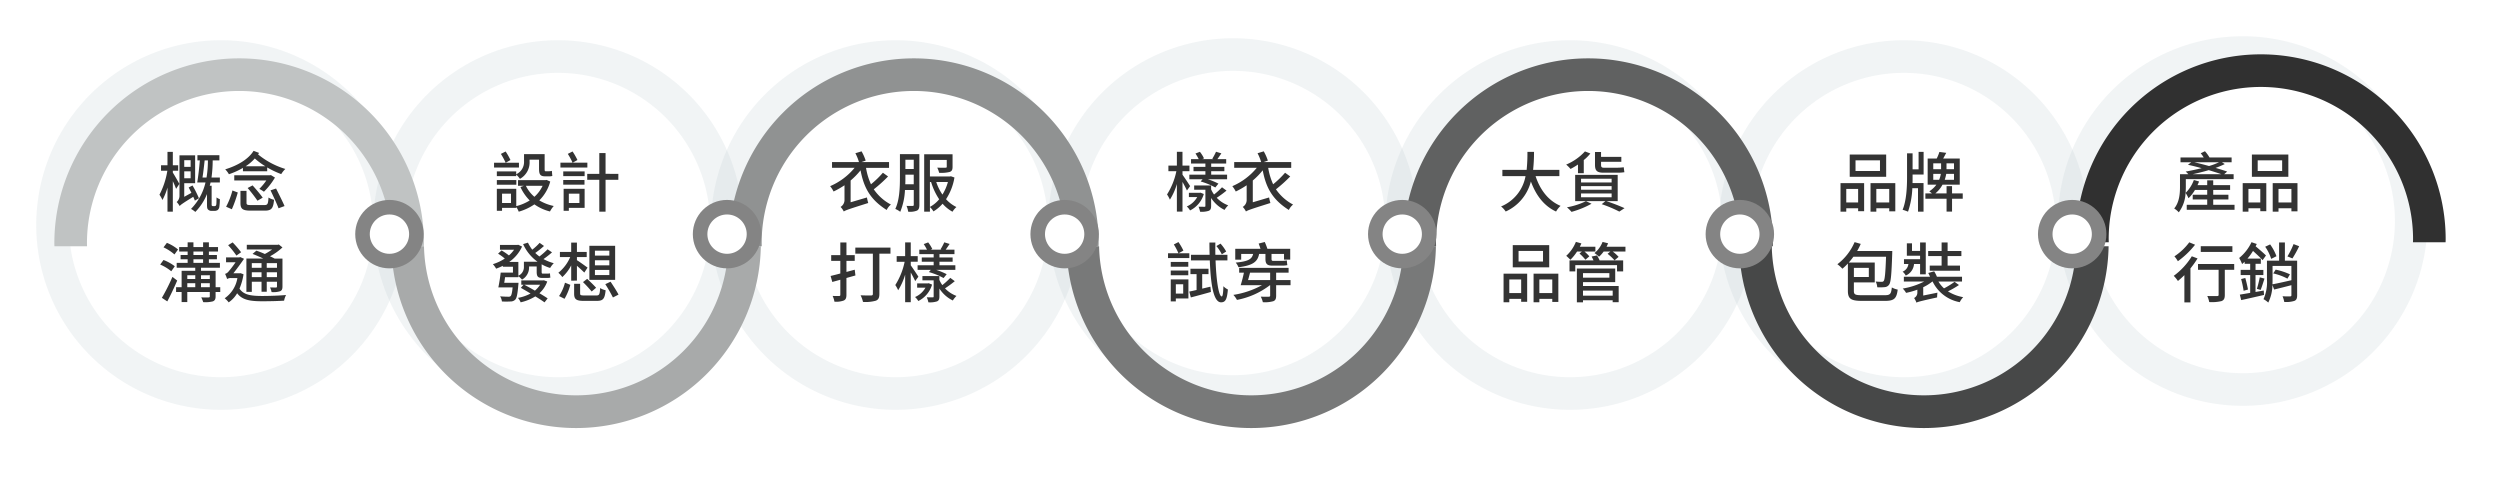 <svg xmlns="http://www.w3.org/2000/svg" xmlns:xlink="http://www.w3.org/1999/xlink" width="690" height="133.112" viewBox="0 0 690 133.112">
  <defs>
    <filter id="Path_1913" x="0" y="1.105" width="132.008" height="81.86" filterUnits="userSpaceOnUse">
      <feOffset dx="5" dy="5" input="SourceAlpha"/>
      <feGaussianBlur stdDeviation="5" result="blur"/>
      <feFlood flood-opacity="0.102"/>
      <feComposite operator="in" in2="blur"/>
      <feComposite in="SourceGraphic"/>
    </filter>
    <filter id="Path_1914" x="93.025" y="52.965" width="131.965" height="80.147" filterUnits="userSpaceOnUse">
      <feOffset dx="5" dy="5" input="SourceAlpha"/>
      <feGaussianBlur stdDeviation="5" result="blur-2"/>
      <feFlood flood-opacity="0.102"/>
      <feComposite operator="in" in2="blur-2"/>
      <feComposite in="SourceGraphic"/>
    </filter>
    <filter id="Path_1915" x="186.217" y="1.105" width="132.008" height="81.86" filterUnits="userSpaceOnUse">
      <feOffset dx="5" dy="5" input="SourceAlpha"/>
      <feGaussianBlur stdDeviation="5" result="blur-3"/>
      <feFlood flood-opacity="0.149"/>
      <feComposite operator="in" in2="blur-3"/>
      <feComposite in="SourceGraphic"/>
    </filter>
    <filter id="Path_1916" x="279.344" y="52.965" width="131.965" height="80.147" filterUnits="userSpaceOnUse">
      <feOffset dx="5" dy="5" input="SourceAlpha"/>
      <feGaussianBlur stdDeviation="5" result="blur-4"/>
      <feFlood flood-opacity="0.149"/>
      <feComposite operator="in" in2="blur-4"/>
      <feComposite in="SourceGraphic"/>
    </filter>
    <filter id="Path_1919" x="465.005" y="52.965" width="131.965" height="80.147" filterUnits="userSpaceOnUse">
      <feOffset dx="5" dy="5" input="SourceAlpha"/>
      <feGaussianBlur stdDeviation="5" result="blur-5"/>
      <feFlood flood-opacity="0.2"/>
      <feComposite operator="in" in2="blur-5"/>
      <feComposite in="SourceGraphic"/>
    </filter>
    <filter id="Path_1917" x="372.331" y="1.105" width="132.008" height="81.86" filterUnits="userSpaceOnUse">
      <feOffset dx="5" dy="5" input="SourceAlpha"/>
      <feGaussianBlur stdDeviation="5" result="blur-6"/>
      <feFlood flood-opacity="0.2"/>
      <feComposite operator="in" in2="blur-6"/>
      <feComposite in="SourceGraphic"/>
    </filter>
    <filter id="Path_1921" x="557.992" y="0" width="132.008" height="81.86" filterUnits="userSpaceOnUse">
      <feOffset dx="5" dy="5" input="SourceAlpha"/>
      <feGaussianBlur stdDeviation="5" result="blur-7"/>
      <feFlood flood-opacity="0.2"/>
      <feComposite operator="in" in2="blur-7"/>
      <feComposite in="SourceGraphic"/>
    </filter>
  </defs>
  <g id="case-pic-23" transform="translate(10 10)">
    <g id="Group_625" data-name="Group 625">
      <path id="Path_1908" data-name="Path 1908" d="M75,234.8a42,42,0,1,1-42,42,42.051,42.051,0,0,1,42-42m0-9a51,51,0,1,0,51,51,51,51,0,0,0-51-51Z" transform="translate(-24 -224.692)" fill="#bccace" opacity="0.2"/>
      <path id="Path_1909" data-name="Path 1909" d="M163.628,234.8a42,42,0,1,1-42,42,42.051,42.051,0,0,1,42-42m0-9a51,51,0,1,0,51,51,51,51,0,0,0-51-51Z" transform="translate(-19.62 -224.692)" fill="#bccace" opacity="0.2"/>
      <path id="Path_1910" data-name="Path 1910" d="M252.451,234.8a42,42,0,1,1-42,42,42.051,42.051,0,0,1,42-42m0-9a51,51,0,1,0,51,51,51,51,0,0,0-51-51Z" transform="translate(-15.23 -224.692)" fill="#bccace" opacity="0.2"/>
      <path id="Path_1911" data-name="Path 1911" d="M341.172,234.8a42,42,0,1,1-42,42,42.051,42.051,0,0,1,42-42m0-9a51,51,0,1,0,51,51,51,51,0,0,0-51-51Z" transform="translate(-10.845 -225.244)" fill="#bccace" opacity="0.2"/>
      <path id="Path_1918" data-name="Path 1918" d="M341.172,234.8a42,42,0,1,1-42,42,42.051,42.051,0,0,1,42-42m0-9a51,51,0,1,0,51,51,51,51,0,0,0-51-51Z" transform="translate(174.263 -224.692)" fill="#bccace" opacity="0.2"/>
      <path id="Path_1912" data-name="Path 1912" d="M429.8,234.8a42,42,0,1,1-42,42,42.051,42.051,0,0,1,42-42m0-9a51,51,0,1,0,51,51,51,51,0,0,0-51-51Z" transform="translate(-6.465 -224.692)" fill="#bccace" opacity="0.2"/>
      <path id="Path_1920" data-name="Path 1920" d="M429.8,234.8a42,42,0,1,1-42,42,42.051,42.051,0,0,1,42-42m0-9a51,51,0,1,0,51,51,51,51,0,0,0-51-51Z" transform="translate(179.196 -225.797)" fill="#bccace" opacity="0.2"/>
      <g transform="matrix(1, 0, 0, 1, -10, -10)" filter="url(#Path_1913)">
        <path id="Path_1913-2" data-name="Path 1913" d="M33.022,277.657c-.005-.287-.021-.57-.021-.856a42,42,0,1,1,84.006,0c0,.286-.016.57-.021.856h9c.005-.287.022-.57.022-.856A51,51,0,0,0,24,276.8c0,.286.017.57.022.856Z" transform="translate(-14 -214.69)" fill="#c0c3c3"/>
      </g>
      <g transform="matrix(1, 0, 0, 1, -10, -10)" filter="url(#Path_1914)">
        <path id="Path_1914-2" data-name="Path 1914" d="M205.608,275.215a41.99,41.99,0,0,1-83.963,0h-9a50.989,50.989,0,0,0,101.965,0Z" transform="translate(-9.62 -212.25)" fill="#a8aaaa"/>
      </g>
      <g transform="matrix(1, 0, 0, 1, -10, -10)" filter="url(#Path_1915)">
        <path id="Path_1915-2" data-name="Path 1915" d="M210.47,277.657c-.006-.287-.022-.57-.022-.856a42,42,0,1,1,84.006,0c0,.286-.016.57-.021.856h9c.005-.287.022-.57.022-.856a51,51,0,0,0-102.008,0c0,.286.017.57.022.856Z" transform="translate(-5.23 -214.69)" fill="#909292"/>
      </g>
      <g transform="matrix(1, 0, 0, 1, -10, -10)" filter="url(#Path_1916)">
        <path id="Path_1916-2" data-name="Path 1916" d="M383.152,275.215a41.99,41.99,0,0,1-83.963,0h-9a50.989,50.989,0,0,0,101.965,0Z" transform="translate(-0.84 -212.25)" fill="#787979"/>
      </g>
      <g transform="matrix(1, 0, 0, 1, -10, -10)" filter="url(#Path_1919)">
        <path id="Path_1919-2" data-name="Path 1919" d="M383.152,275.215a41.99,41.99,0,0,1-83.963,0h-9a50.989,50.989,0,0,0,101.965,0Z" transform="translate(184.82 -212.25)" fill="#474848"/>
      </g>
      <g transform="matrix(1, 0, 0, 1, -10, -10)" filter="url(#Path_1917)">
        <path id="Path_1917-2" data-name="Path 1917" d="M387.818,277.657c-.005-.287-.021-.57-.021-.856a42,42,0,1,1,84.006,0c0,.286-.016.57-.022.856h9c.005-.287.022-.57.022-.856a51,51,0,0,0-102.008,0c0,.286.017.57.021.856Z" transform="translate(3.54 -214.69)" fill="#606161"/>
      </g>
      <g transform="matrix(1, 0, 0, 1, -10, -10)" filter="url(#Path_1921)">
        <path id="Path_1921-2" data-name="Path 1921" d="M387.818,277.657c-.005-.287-.021-.57-.021-.856a42,42,0,1,1,84.006,0c0,.286-.016.57-.022.856h9c.005-.287.022-.57.022-.856a51,51,0,0,0-102.008,0c0,.286.017.57.021.856Z" transform="translate(189.2 -215.8)" fill="#303030"/>
      </g>
      <circle id="Ellipse_2113" data-name="Ellipse 2113" cx="9.445" cy="9.445" r="9.445" transform="translate(88.043 45.178)" fill="#848484"/>
      <circle id="Ellipse_2114" data-name="Ellipse 2114" cx="9.445" cy="9.445" r="9.445" transform="translate(181.221 45.178)" fill="#848484"/>
      <circle id="Ellipse_2115" data-name="Ellipse 2115" cx="9.445" cy="9.445" r="9.445" transform="translate(274.398 45.178)" fill="#848484"/>
      <circle id="Ellipse_2116" data-name="Ellipse 2116" cx="9.445" cy="9.445" r="9.445" transform="translate(367.575 45.178)" fill="#848484"/>
      <circle id="Ellipse_2117" data-name="Ellipse 2117" cx="9.445" cy="9.445" r="9.445" transform="translate(460.753 45.178)" fill="#848484"/>
      <circle id="Ellipse_2124" data-name="Ellipse 2124" cx="9.445" cy="9.445" r="9.445" transform="translate(552.478 45.178)" fill="#848484"/>
      <circle id="Ellipse_2118" data-name="Ellipse 2118" cx="5.428" cy="5.428" r="5.428" transform="translate(92.06 49.195)" fill="#fff"/>
      <circle id="Ellipse_2119" data-name="Ellipse 2119" cx="5.428" cy="5.428" r="5.428" transform="translate(185.238 49.195)" fill="#fff"/>
      <circle id="Ellipse_2120" data-name="Ellipse 2120" cx="5.428" cy="5.428" r="5.428" transform="translate(278.415 49.195)" fill="#fff"/>
      <circle id="Ellipse_2121" data-name="Ellipse 2121" cx="5.428" cy="5.428" r="5.428" transform="translate(371.592 49.195)" fill="#fff"/>
      <circle id="Ellipse_2122" data-name="Ellipse 2122" cx="5.428" cy="5.428" r="5.428" transform="translate(464.77 49.195)" fill="#fff"/>
      <circle id="Ellipse_2123" data-name="Ellipse 2123" cx="5.428" cy="5.428" r="5.428" transform="translate(556.495 49.195)" fill="#fff"/>
    </g>
    <path id="Path_33405" data-name="Path 33405" d="M-11.988-6.246c-.252-.486-1.4-2.5-1.8-3.114v-.522h1.476v-1.512h-1.476v-3.69h-1.476v3.69h-1.782v1.512H-15.3a21.536,21.536,0,0,1-2.178,6.624A8.254,8.254,0,0,1-16.65-1.8a17.2,17.2,0,0,0,1.386-3.438v6.66h1.476V-7c.36.756.72,1.6.9,2.124Zm3.114-6.534v1.836h-1.764V-12.78Zm-1.764,4.986V-9.72h1.764v1.926Zm4.05,5.508A30.578,30.578,0,0,0-8.352-5.814l-1.062.558c.234.45.5.972.756,1.476l-1.98,1.1V-6.444h3.006V-14.13h-4.32v11.2a2.308,2.308,0,0,1-.774,1.692A4.85,4.85,0,0,1-11.9-.126c.252-.324.7-.684,3.744-2.556.18.378.342.756.45,1.062ZM-5.6-8.01c.234-1.44.432-3.24.594-4.716h.9A28.977,28.977,0,0,1-4.482-8.01ZM-.81-6.642V-8.01h-2.3a35.99,35.99,0,0,0,.324-4.716H-.936v-1.44H-7v1.44h.666c-.162,2-.45,4.536-.72,6.084H-4.77a15.318,15.318,0,0,1-4,7.308,6.343,6.343,0,0,1,1.188.828A15.23,15.23,0,0,0-4.356-3.438V-.486c0,.864.072,1.134.342,1.368a1.356,1.356,0,0,0,.972.324h.774A1.767,1.767,0,0,0-1.44.99,1.37,1.37,0,0,0-.972.234,15.374,15.374,0,0,0-.81-2.034a2.977,2.977,0,0,1-.918-.486c0,.846-.018,1.584-.054,1.908a.89.89,0,0,1-.18.414.534.534,0,0,1-.324.09H-2.7a.409.409,0,0,1-.288-.108A.349.349,0,0,1-3.078-.5V-5.742H-3.6c.09-.306.162-.594.234-.9ZM2.5.756A33.388,33.388,0,0,0,4.14-3.87L2.664-4.428A20.347,20.347,0,0,1,.918.054ZM13.284-8.676l-.27.054H3.168V-7.2h8.856A15.787,15.787,0,0,1,10.08-4.86a10.047,10.047,0,0,1,1.278.774A19.1,19.1,0,0,0,14.4-7.992ZM6.858-5.112A40.892,40.892,0,0,1,9.576-1.6l1.44-.846C10.4-3.33,9.144-4.806,8.226-5.832ZM7.848-.4c-1.1,0-1.3-.09-1.3-.63V-4.32H4.878v3.312c0,1.674.576,2.142,2.862,2.142h3.834c1.854,0,2.358-.594,2.574-2.988a4.992,4.992,0,0,1-1.53-.63C12.51-.666,12.366-.4,11.448-.4Zm5.328-4.068C13.932-2.88,14.94-.738,15.39.486l1.656-.612c-.522-1.224-1.566-3.294-2.34-4.842ZM6.3-11.106a11.843,11.843,0,0,0,2.538-2.16,19.135,19.135,0,0,0,2.916,2.16Zm2.2-4.266c-1.4,2.286-4.356,4.05-7.83,5.112A6.361,6.361,0,0,1,1.692-8.91a21.075,21.075,0,0,0,3.87-1.746v.918h6.7v-1.044a24.167,24.167,0,0,0,3.87,1.836,6.794,6.794,0,0,1,1.134-1.422,21.8,21.8,0,0,1-7.524-4.014c.09-.144.18-.27.27-.414ZM-12.348,11.86a11.711,11.711,0,0,0-3.078-1.836l-.936,1.242a12.548,12.548,0,0,1,3.024,1.962Zm-.9,4.626a12.125,12.125,0,0,0-3.114-1.728l-.918,1.26a12.188,12.188,0,0,1,3.06,1.854ZM-13.9,19.42A53.468,53.468,0,0,1-16.812,25.2l1.494.99c.9-1.692,1.926-3.852,2.736-5.76Zm7.884,2.844v-1.1h2.43v1.1Zm-3.78-1.1h2.2v1.1h-2.2Zm2.2-2.2v1.044h-2.2V18.97Zm4.014,0v1.044h-2.43V18.97ZM-8.1,14.56h2.664v.99H-8.1Zm0-2.142h2.664v.954H-8.1Zm7.4,9.846H-1.98V17.746H-6.012V16.9h5.22V15.55H-3.834v-.99H-1.62V13.372H-3.834v-.954h2.52V11.194h-2.52V9.88h-1.6v1.314H-8.1V9.88H-9.7v1.314h-2.34v1.224H-9.7v.954h-1.944V14.56H-9.7v.99h-3.024V16.9H-7.6v.846h-3.762v4.518h-1.53V23.6h1.53v2.772h1.566V23.6h6.21v1.188c0,.234-.09.288-.36.306-.234.018-1.134.018-2-.018a8.4,8.4,0,0,1,.54,1.314,8.617,8.617,0,0,0,2.682-.216c.54-.234.738-.612.738-1.368V23.6H-.7Zm11.394-6.642v1.3H8.01v-1.3Zm4.266,1.3H12.132v-1.3h2.826Zm-2.826,2.574v-1.35h2.826v1.35Zm-4.122,0v-1.35h2.682v1.35Zm0,1.26h2.682v2.772h1.44V20.752h2.826v1.314c0,.216-.054.27-.288.288-.2,0-.9,0-1.638-.018a4.659,4.659,0,0,1,.432,1.278,6.171,6.171,0,0,0,2.358-.234c.486-.216.648-.576.648-1.314v-7.7H14.31c-.36-.2-.792-.414-1.278-.63a16.1,16.1,0,0,0,3.438-2.448l-1.008-.81-.324.09H6.624v1.278h7A15.944,15.944,0,0,1,11.61,13.1a23.134,23.134,0,0,0-2.34-.918l-1.062.9c.918.342,2,.828,2.97,1.278H6.516v9.2H8.01ZM5.058,12.616A30.979,30.979,0,0,0,2.718,9.9l-1.242.774a25.138,25.138,0,0,1,2.286,2.862ZM4.9,18.394l-.27.036H2.916c.99-1.224,2.25-2.988,2.952-4l-1.062-.486-.216.09H.9v1.35H3.528a27.952,27.952,0,0,1-2.016,2.646,1.77,1.77,0,0,1-.882.558,8.349,8.349,0,0,1,.558,1.422,1.914,1.914,0,0,1,1.08-.27H4.032a8.4,8.4,0,0,1-3.51,5.58,5.95,5.95,0,0,1,1.1,1.134,7.734,7.734,0,0,0,2.34-2.52c1.386,1.854,3.546,2.214,6.948,2.214,2,0,4.266-.054,6.012-.162a5.557,5.557,0,0,1,.54-1.566c-1.908.18-4.644.27-6.534.27-3.078,0-5.166-.27-6.318-2.034A16.368,16.368,0,0,0,5.724,18.7Z" transform="translate(51.489 47)" fill="#333"/>
    <path id="Path_33404" data-name="Path 33404" d="M-11.016-9.7h-5.346v1.314h5.346V-8.82A6.308,6.308,0,0,1-9.99-7.632a5.2,5.2,0,0,0,2.664-4.86v-.432h2.61v2.448c0,1.548.288,2.142,1.674,2.142H-1.98a2.845,2.845,0,0,0,.936-.108c-.054-.378-.09-.972-.126-1.4a3.132,3.132,0,0,1-.81.108H-2.9c-.252,0-.27-.18-.27-.684v-4.05H-8.856v1.944a3.742,3.742,0,0,1-2.16,3.618Zm-5.346,3.69h5.382v-1.3h-5.382Zm6.1-6.084H-13.9l1.3-.738a18.086,18.086,0,0,0-1.332-2.358l-1.314.666a20.49,20.49,0,0,1,1.314,2.43h-3.2v1.332h6.876Zm6.534,6.372A9.552,9.552,0,0,1-5.994-2.682,9.193,9.193,0,0,1-8.352-5.724Zm-8.73,4.752h-2.466V-3.546h2.466Zm9.81-6.372-.288.054h-7.578v1.566h1.638l-.972.342A12.845,12.845,0,0,0-7.29-1.674,13.069,13.069,0,0,1-11-.108V-4.9h-5.364V1.188h1.44V.378H-11V.126a6.957,6.957,0,0,1,.684,1.3A14.854,14.854,0,0,0-5.994-.594a12.73,12.73,0,0,0,4.3,1.962A7.041,7.041,0,0,1-.648-.144a12.936,12.936,0,0,1-4-1.548,11.528,11.528,0,0,0,3.024-5.2ZM8.622-12.1H4.572l1.314-.738a18.362,18.362,0,0,0-1.35-2.358l-1.314.666A18.174,18.174,0,0,1,4.536-12.1H1.188v1.332H8.622ZM7.83-7.326H1.962v1.3H7.83Zm-1.4,3.78V-.972H3.51V-3.546ZM7.866-4.9H2.07V1.188H3.51V.378H7.866Zm-5.9-3.492h5.9V-9.7h-5.9Zm15.21-.63H13.644V-14.76H11.916v5.742H8.586V-7.38h3.33v8.8h1.728v-8.8h3.528ZM-4.41,21.58a7.778,7.778,0,0,1-1.44,1.638C-6.858,22.624-7.9,22.066-8.8,21.58Zm1.026-1.224-.252.036H-9.612V21.58h.63l-.756.864c.828.468,1.764,1.008,2.682,1.566a11.661,11.661,0,0,1-3.474,1.206,4.721,4.721,0,0,1,.738,1.224A12.926,12.926,0,0,0-5.742,24.8c1.008.612,1.908,1.188,2.538,1.656l.864-1.1c-.576-.4-1.386-.9-2.268-1.422a7.962,7.962,0,0,0,2.16-3.24Zm1.026-8.55a20.976,20.976,0,0,1-2.25,1.98,9.966,9.966,0,0,1-1.152-.972,22.587,22.587,0,0,0,2.412-1.926l-1.206-.864a14.9,14.9,0,0,1-2.034,1.89A10.815,10.815,0,0,1-7.776,9.97l-1.332.4a12.03,12.03,0,0,0,3.96,4.86H-8.892v1.35a2.6,2.6,0,0,1-1.53,2.52V15.3H-12.96A10.386,10.386,0,0,0-9.4,11.05l-1.062-.5-.27.054H-15.5v1.332h3.888A8.3,8.3,0,0,1-13.032,13.5a15.5,15.5,0,0,0-2.034-1.386l-.954.9a14.417,14.417,0,0,1,1.854,1.35A12.8,12.8,0,0,1-17.46,15.91a6.07,6.07,0,0,1,.9,1.242,16.383,16.383,0,0,0,1.854-.792v.252h2.79v1.62H-15.3c-.144,1.332-.414,2.988-.648,4.086h3.942c-.144,1.512-.324,2.2-.558,2.412a.873.873,0,0,1-.648.162c-.36,0-1.3-.018-2.25-.108a3.3,3.3,0,0,1,.5,1.422,20.434,20.434,0,0,0,2.376,0A1.782,1.782,0,0,0-11.3,25.72c.45-.468.648-1.548.864-4.032.036-.2.054-.63.054-.63h-3.942c.09-.486.162-1.026.234-1.548h3.672v-.288a6.448,6.448,0,0,1,1.008.954A3.854,3.854,0,0,0-7.47,16.612V16.54h2.106v1.422c0,1.242.252,1.746,1.512,1.746h1.314a3.488,3.488,0,0,0,.954-.09c-.054-.342-.09-.828-.108-1.17a4.487,4.487,0,0,1-.882.072H-3.69c-.252,0-.306-.126-.306-.54V15.946a11.334,11.334,0,0,0,2.34,1.008A7.268,7.268,0,0,1-.648,15.64a12.852,12.852,0,0,1-2.844-1.134,24.744,24.744,0,0,0,2.358-1.854Zm17.046,1.746H10.71V12.184h3.978Zm0,2.682H10.71v-1.4h3.978Zm0,2.682H10.71V17.494h3.978Zm1.6-8.082H9.18v9.414h7.11ZM7.416,20.86A32.533,32.533,0,0,1,9.81,23.452l1.224-1.026c-.558-.648-1.656-1.71-2.466-2.466ZM2.322,25.468a15.644,15.644,0,0,0,1.6-3.852l-1.476-.594A12.263,12.263,0,0,1,.81,24.712Zm3.42-5.022V16.36c.738.63,1.6,1.422,2.034,1.872l.9-1.368c-.468-.342-2.25-1.638-2.934-2.052v-.864h2.7V12.526h-2.7V9.952H4.158v2.574H1.044v1.422H3.888A11.206,11.206,0,0,1,.612,18.286a6.883,6.883,0,0,1,1.1,1.188,11.66,11.66,0,0,0,2.448-3.222v4.212Zm2.088,4.1c-1.026,0-1.206-.072-1.206-.558V21.328H4.968V24.01c0,1.584.558,2.034,2.718,2.034H11.2c1.764,0,2.232-.558,2.466-2.934A4.685,4.685,0,0,1,12.15,22.5c-.108,1.8-.234,2.052-1.08,2.052Zm5.742-3.114a41.838,41.838,0,0,1,2.106,3.672l1.548-.792c-.468-.918-1.458-2.448-2.2-3.564Z" transform="translate(143.49 47)" fill="#333"/>
    <path id="Path_33403" data-name="Path 33403" d="M-2.808-9.324A26.532,26.532,0,0,1-6.1-6.138,17.614,17.614,0,0,1-7.47-10.674h6.354v-1.6h-7.6l1.152-.4a13.307,13.307,0,0,0-1.134-2.556l-1.71.522a12.79,12.79,0,0,1,.99,2.43h-7.434v1.6h6.228a17.856,17.856,0,0,1-6.75,5.058,7.957,7.957,0,0,1,.954,1.476A23.647,23.647,0,0,0-13.41-5.868v4.212A2.237,2.237,0,0,1-14.49.108a4.98,4.98,0,0,1,.882,1.26c.522-.342,1.278-.612,6.75-2.34a14.786,14.786,0,0,1-.36-1.53l-4.5,1.332V-7.182A20.1,20.1,0,0,0-8.982-9.99c.9,4.68,2.574,8.01,7.218,10.944A4.121,4.121,0,0,1-.594-.54,13.2,13.2,0,0,1-5.328-4.752,38.316,38.316,0,0,0-1.386-8.3ZM3.366-6.138C3.4-6.8,3.4-7.452,3.4-8.028v-.756h2.3v2.646Zm2.34-6.768v2.556H3.4v-2.556Zm1.548-1.548H1.89v6.426C1.89-5.4,1.8-1.818.612.666a6.331,6.331,0,0,1,1.368.792,17.753,17.753,0,0,0,1.3-6.012h2.43V-.5c0,.252-.09.324-.306.342-.234,0-.954.018-1.692-.018a5.945,5.945,0,0,1,.45,1.6,5.064,5.064,0,0,0,2.448-.306c.5-.27.648-.774.648-1.584ZM10.17-6.768h.324A17.365,17.365,0,0,0,12.726-2,8.776,8.776,0,0,1,10.17.108Zm4.968,0a13.523,13.523,0,0,1-1.512,3.474,13.577,13.577,0,0,1-1.71-3.474Zm.828-1.584L15.7-8.3H10.17v-4.554h4.644v1.872c0,.216-.09.27-.378.27-.252.018-1.26.018-2.25-.018a5.877,5.877,0,0,1,.522,1.422,9.614,9.614,0,0,0,2.916-.234c.63-.216.792-.648.792-1.422v-3.456H8.586V1.422H10.17V.144a5.2,5.2,0,0,1,.972,1.206,10.409,10.409,0,0,0,2.52-2.124A10.074,10.074,0,0,0,16.4,1.44a5.748,5.748,0,0,1,1.08-1.3,9.246,9.246,0,0,1-2.862-2.16A15.47,15.47,0,0,0,16.938-8.01ZM-10.584,17.44l-2.286.612v-3.06h2.286V13.408H-12.87V9.916h-1.692v3.492h-2.52v1.584h2.52v3.492c-1.008.27-1.926.5-2.682.684l.468,1.656,2.214-.612v4.14c0,.252-.09.342-.342.342-.216.018-.99.018-1.782-.018a6.207,6.207,0,0,1,.5,1.584,5.956,5.956,0,0,0,2.592-.324c.522-.252.72-.7.72-1.566V19.726l2.484-.7Zm9.864-6.1h-9.7v1.674H-5.58V24.1c0,.324-.126.432-.468.45-.4,0-1.71.018-2.916-.054A8.374,8.374,0,0,1-8.3,26.332a10.357,10.357,0,0,0,3.546-.342c.72-.288.972-.828.972-1.89V13.012H-.72ZM11.2,14.056H7.92v1.188H11.2v.972H6.768v1.26h3.654l-.54.612a19.092,19.092,0,0,1,4.05,1.656l.864-1.062a19.648,19.648,0,0,0-2.916-1.206h5.31v-1.26H12.8v-.972h3.636V14.056H12.8v-.918h4.14V11.914h-2.43c.342-.45.7-1.008,1.1-1.584L14.13,9.88A14.289,14.289,0,0,1,13.1,11.806l.306.108H10.35l.468-.2A9.326,9.326,0,0,0,9.684,9.9l-1.224.468a15,15,0,0,1,.9,1.548H7.236v1.224H11.2Zm-4.212,5.31c-.288-.468-1.62-2.484-2.106-3.132v-.99H6.8V13.7H4.878V9.9H3.33v3.8H.99v1.548h2.2A19.2,19.2,0,0,1,.612,21.67,8.473,8.473,0,0,1,1.4,23.11,16.792,16.792,0,0,0,3.33,18.79V26.4H4.878v-8.19c.468.846.99,1.818,1.224,2.376Zm2.844,1.8-.252.054H6.642v1.17h2.3a6.075,6.075,0,0,1-2.88,2.592,4.722,4.722,0,0,1,.9,1.1,7.352,7.352,0,0,0,3.8-4.536Zm5.958-1.476a20.363,20.363,0,0,1-2.2,2,7.567,7.567,0,0,1-.81-1.44V19.186H8.1v1.188h3.1V24.8c0,.2-.036.27-.252.27s-.936,0-1.638-.018a7.288,7.288,0,0,1,.432,1.386,6.3,6.3,0,0,0,2.376-.252c.522-.216.666-.63.666-1.368V22.642a9.161,9.161,0,0,0,3.708,3.294,6.2,6.2,0,0,1,1.008-1.26,8.325,8.325,0,0,1-3.168-2.088,31.145,31.145,0,0,0,2.7-1.98Z" transform="translate(236.49 47)" fill="#333"/>
    <path id="Path_33402" data-name="Path 33402" d="M-6.8-10.944H-10.08v1.188H-6.8v.972h-4.428v1.26h3.654l-.54.612a19.092,19.092,0,0,1,4.05,1.656L-3.2-6.318A19.647,19.647,0,0,0-6.12-7.524H-.81v-1.26H-5.2v-.972h3.636v-1.188H-5.2v-.918h4.14v-1.224h-2.43c.342-.45.7-1.008,1.1-1.584l-1.476-.45A14.289,14.289,0,0,1-4.9-13.194l.306.108H-7.65l.468-.2A9.326,9.326,0,0,0-8.316-15.1l-1.224.468a15,15,0,0,1,.9,1.548h-2.124v1.224H-6.8Zm-4.212,5.31c-.288-.468-1.62-2.484-2.106-3.132v-.99H-11.2V-11.3h-1.926v-3.8H-14.67v3.8h-2.34v1.548h2.2A19.2,19.2,0,0,1-17.388-3.33,8.473,8.473,0,0,1-16.6-1.89,16.792,16.792,0,0,0-14.67-6.21V1.4h1.548v-8.19c.468.846.99,1.818,1.224,2.376Zm2.844,1.8-.252.054h-2.934v1.17h2.3a6.075,6.075,0,0,1-2.88,2.592,4.722,4.722,0,0,1,.9,1.1,7.352,7.352,0,0,0,3.8-4.536ZM-2.214-5.31a20.363,20.363,0,0,1-2.2,2,7.567,7.567,0,0,1-.81-1.44V-5.814H-9.9v1.188h3.1V-.2c0,.2-.036.27-.252.27s-.936,0-1.638-.018A7.288,7.288,0,0,1-8.262,1.44a6.3,6.3,0,0,0,2.376-.252c.522-.216.666-.63.666-1.368V-2.358A9.161,9.161,0,0,0-1.512.936,6.2,6.2,0,0,1-.5-.324,8.325,8.325,0,0,1-3.672-2.412a31.145,31.145,0,0,0,2.7-1.98ZM15.192-9.324A26.532,26.532,0,0,1,11.9-6.138a17.614,17.614,0,0,1-1.368-4.536h6.354v-1.6h-7.6l1.152-.4a13.307,13.307,0,0,0-1.134-2.556l-1.71.522a12.79,12.79,0,0,1,.99,2.43H1.152v1.6H7.38A17.856,17.856,0,0,1,.63-5.616,7.957,7.957,0,0,1,1.584-4.14,23.647,23.647,0,0,0,4.59-5.868v4.212A2.237,2.237,0,0,1,3.51.108a4.98,4.98,0,0,1,.882,1.26c.522-.342,1.278-.612,6.75-2.34a14.786,14.786,0,0,1-.36-1.53L6.282-1.17V-7.182A20.1,20.1,0,0,0,9.018-9.99c.9,4.68,2.574,8.01,7.218,10.944A4.121,4.121,0,0,1,17.406-.54a13.2,13.2,0,0,1-4.734-4.212A38.316,38.316,0,0,0,16.614-8.3ZM-1.062,12.418A11.277,11.277,0,0,0-2.628,10.24l-1.134.666a12.319,12.319,0,0,1,1.494,2.286Zm-10.17.486H-14.2l1.332-.738a16.686,16.686,0,0,0-1.368-2.358l-1.278.666a15.935,15.935,0,0,1,1.278,2.43h-2.88v1.332h5.886ZM-11.52,15.3h-4.842v1.314h4.842Zm-4.842,3.672h4.842v-1.3h-4.842Zm3.438,2.484v2.574h-2.034V21.454Zm1.44-1.35h-4.878v6.084h1.4v-.81h3.474Zm3.8,2.556v-4H-5.94V17.17h-4.986v1.494h1.692v4.374c-.756.18-1.44.324-2.016.432l.432,1.62c1.584-.414,3.618-.954,5.544-1.512l-.144-1.458ZM-.72,14.866V13.318H-4.05c-.018-1.1-.018-2.232,0-3.384H-5.688c0,1.152.018,2.268.054,3.384h-5.148v1.548h5.2c.234,6.336.954,11.574,3.1,11.574,1.224,0,1.656-.81,1.89-3.546a4.348,4.348,0,0,1-1.242-.9c-.036,1.908-.2,2.826-.45,2.826-.828,0-1.512-4.32-1.71-9.954Zm3.8-1.782H6.372c-.324,1.44-1.35,2.07-4.806,2.394a4.061,4.061,0,0,1,.756,1.278c4.068-.5,5.292-1.548,5.706-3.672H9.774v1.332c0,1.26.324,1.89,1.818,1.89h2.736a6.786,6.786,0,0,0,1.494-.126c-.072-.414-.108-.828-.144-1.3a7.149,7.149,0,0,1-1.44.126H11.952c-.432,0-.5-.18-.5-.594V13.084H14.9V14.65h1.71V11.662h-6.3a18.868,18.868,0,0,0-.72-1.872L7.9,10.222c.162.432.36.972.5,1.44H1.44v3.006H3.078ZM11.07,18.25V20.3h-6.1c.2-.666.378-1.386.558-2.052ZM16.7,20.3H12.726V18.25h3.438V16.936H2.52V18.25H3.834a35.7,35.7,0,0,1-.9,3.474H8.8A24.112,24.112,0,0,1,.918,24.388a6.274,6.274,0,0,1,.99,1.386A21.679,21.679,0,0,0,11,21.724h.072v2.844c0,.234-.072.306-.378.324-.27.018-1.242.018-2.214-.018a6.069,6.069,0,0,1,.576,1.53,8.489,8.489,0,0,0,2.88-.27c.612-.234.792-.684.792-1.548V21.724H16.7Z" transform="translate(329.489 47)" fill="#333"/>
    <path id="Path_33401" data-name="Path 33401" d="M-1.1-8.388v-1.728H-8.352A45.406,45.406,0,0,0-8.1-15.084H-9.918a45.14,45.14,0,0,1-.216,4.968h-6.7v1.728h6.39a11.2,11.2,0,0,1-6.75,8.37,5.839,5.839,0,0,1,1.278,1.4,12.452,12.452,0,0,0,6.948-8.3C-7.56-3.1-5.382-.18-2.016,1.386A6.62,6.62,0,0,1-.774-.18c-3.4-1.422-5.67-4.464-6.894-8.208Zm15.984-.954a11.364,11.364,0,0,0,1.962-.126c-.072-.378-.126-.9-.18-1.368a14.217,14.217,0,0,1-1.89.126h-3.6c-.648,0-.774-.234-.774-.81v-.828H16V-13.7H10.4v-1.35H8.73v3.51c0,1.566.468,2.2,2.322,2.2ZM4.032-9.2h1.6v-3.618a11.573,11.573,0,0,0,1.818-1.818L5.958-15.21A14.775,14.775,0,0,1,.774-11.574,9.537,9.537,0,0,1,1.98-10.368a20.528,20.528,0,0,0,2.052-1.224Zm2.2,7.722A19.68,19.68,0,0,1,.99.216a11.893,11.893,0,0,1,1.26,1.26A24.848,24.848,0,0,0,7.776-.774ZM4.878-3.6H13.32v1.044H4.878Zm0-2.034H13.32v1.008H4.878Zm0-2.034H13.32v1.026H4.878ZM14.994-1.494V-8.73H3.258v7.236H11.61l-1.026.846A35.244,35.244,0,0,1,15.444,1.4L16.884.45a51.8,51.8,0,0,0-5.04-1.944ZM-5.616,15.19h-6.75V12.256h6.75Zm1.71-4.536H-13.968v6.138H-3.906Zm-7.74,9.486v3.744h-3.276V20.14Zm-4.86,6.282h1.584v-.936h3.276v.81H-9.99V18.538h-6.516Zm9.882-2.538V20.14H-3.06v3.744Zm-1.6-5.346v7.884h1.6v-.936H-3.06v.846h1.674V18.538Zm13.338-6.12-.666.558a11.881,11.881,0,0,1,1.638,1.71l1.08-.936a10.545,10.545,0,0,0-1.35-1.332H8.838V11.1h-4.3q.243-.459.432-.918L3.456,9.754A10.405,10.405,0,0,1,.792,13.606a13.265,13.265,0,0,1,1.134,1.1A12.187,12.187,0,0,0,3.78,12.418Zm8.5,10.782v1.4H5.418V23.2Zm-.918-4.824v1.26H5.418v-1.26Zm-7.272,2.5H14.31V17.116H3.726V26.44H5.418v-.558h8.19V26.4h1.656V21.94H5.418ZM7.794,13.8c.18.324.36.7.522,1.062H1.692v3.042h1.6V16.18h11.52v1.728h1.692V14.866h-6.5A7.791,7.791,0,0,0,9.27,13.5Zm4.122-2.7c.162-.324.306-.63.432-.954l-1.53-.378A7.406,7.406,0,0,1,8.586,12.85a9.091,9.091,0,0,1,1.26,1.008,9.2,9.2,0,0,0,1.278-1.44h1.854l-.774.63a15.943,15.943,0,0,1,1.926,1.8l1.116-.954a10.491,10.491,0,0,0-1.638-1.476h3.528V11.1Z" transform="translate(421.489 47)" fill="#333"/>
    <path id="Path_33400" data-name="Path 33400" d="M-5.616-9.81h-6.75v-2.934h6.75Zm1.71-4.536H-13.968v6.138H-3.906Zm-7.74,9.486v3.744h-3.276V-4.86Zm-4.86,6.282h1.584V.486h3.276V1.3H-9.99V-6.462h-6.516Zm9.882-2.538V-4.86H-3.06v3.744Zm-1.6-5.346V1.422h1.6V.486H-3.06v.846h1.674V-6.462ZM5.04-10.26H3.384v-4.428H1.854v6.75C1.854-5.382,1.692-1.656.63.9a13.108,13.108,0,0,1,1.494.522,22.5,22.5,0,0,0,1.188-6.48H4.878v6.48h1.53v-7.9H3.366c.018-.522.018-.99.018-1.458V-8.82H6.426v-6.264H5.04ZM9.09-7.38V-9.018h2.088A6.525,6.525,0,0,1,10.71-7.38Zm0-4.536h2.16v1.62H9.09Zm5.724,1.62h-2.07v-1.62h2.07Zm0,2.916H12.258a11.474,11.474,0,0,0,.414-1.638h2.142Zm2.412,3.762H14.274V-5.634H12.762v2.016h-3.1a7.907,7.907,0,0,0,1.98-2.412H16.4v-7.218H11.826c.27-.468.54-1.008.846-1.566l-1.89-.252a11.348,11.348,0,0,1-.738,1.818h-2.5V-6.03H9.954A7.463,7.463,0,0,1,7.992-4.194a6.389,6.389,0,0,1,.738.576H6.912v1.476h5.85V1.4h1.512V-2.142h2.952ZM-8.694,16.936v2.52h-4.122v-2.52Zm-1.926,7.542c-1.89,0-2.2-.216-2.2-1.206V20.95h5.76V15.46H-14.22a19.029,19.029,0,0,0,1.26-1.6h9.018c-.162,4.554-.342,6.264-.63,6.66a.587.587,0,0,1-.576.252A12.2,12.2,0,0,1-6.8,20.7a4.078,4.078,0,0,1,.432,1.584,12.318,12.318,0,0,0,2.07-.036A1.56,1.56,0,0,0-3.1,21.562c.5-.648.666-2.754.864-8.55,0-.216.018-.738.018-.738h-9.7a16.689,16.689,0,0,0,.99-1.962l-1.692-.486a15.173,15.173,0,0,1-4.752,6.1,10.423,10.423,0,0,1,1.386,1.242,16.046,16.046,0,0,0,1.512-1.44v7.542c0,2.232.882,2.772,3.888,2.772h6.372c2.556,0,3.186-.684,3.492-3.114a5.325,5.325,0,0,1-1.62-.594c-.2,1.782-.432,2.142-1.962,2.142Zm22.014-8.172H8.118v1.422H16.47V16.306H13.05V13.678h3.8v-1.4h-3.8V9.916H11.394v2.358H7.686v1.4h3.708Zm-5.94-.45v2.862H7.02v-8.8H5.454v2.34H3.222V10.168H1.8v3.42H5.454v.954H1.008v1.314H2.232A2.607,2.607,0,0,1,.63,17.98a3.276,3.276,0,0,1,.864,1.08,3.776,3.776,0,0,0,2.286-3.2Zm9.522,4.932a22.682,22.682,0,0,1-2.916,1.8,8.185,8.185,0,0,1-1.548-1.89h6.516V19.384H10.1a8.947,8.947,0,0,0-.756-1.494L7.7,18.34a9.327,9.327,0,0,1,.5,1.044H.972V20.7H6.588A20.45,20.45,0,0,1,.666,22.642a5.254,5.254,0,0,1,.918,1.188A20.191,20.191,0,0,0,4.7,22.948v.828a1.641,1.641,0,0,1-.9,1.476,5.334,5.334,0,0,1,.648,1.278c.378-.216,1.008-.4,5.706-1.44a11.8,11.8,0,0,1,.09-1.314l-3.924.792v-2.3A12.253,12.253,0,0,0,8.838,20.7H8.91A10.413,10.413,0,0,0,16.4,26.4a5.417,5.417,0,0,1,.954-1.386,11.618,11.618,0,0,1-4.212-1.6,25.543,25.543,0,0,0,3.042-1.746Z" transform="translate(514.49 47)" fill="#333"/>
    <path id="Path_33399" data-name="Path 33399" d="M-12.276-8.928c1.4-.306,2.916-.666,4.392-1.116,1.3.4,2.52.774,3.474,1.116Zm7.254-3.294a18.411,18.411,0,0,1-2.772,1.044c-1.368-.378-2.79-.738-4.1-1.044ZM-6.642-.468V-1.944h4.194V-3.258H-6.642V-4.572H-1.98V-5.9H-6.642V-7.236H-8.3V-5.9H-10.98c.162-.342.306-.666.432-1.008l-1.44-.414a9.358,9.358,0,0,1-2.286,3.564c.054-.576.072-1.134.072-1.656V-7.56H-1.008V-8.928h-2.61l.828-.72c-.882-.306-2-.666-3.2-1.008a27.075,27.075,0,0,0,2.538-1.062l-.792-.5h2.682v-1.314h-6.1a10.046,10.046,0,0,0-1.26-1.728l-1.17.558a9.658,9.658,0,0,1,.828,1.17h-6.408v1.314h2.97l-.918.7c1.188.252,2.484.576,3.78.936-1.476.36-3.042.7-4.41.936a6.823,6.823,0,0,1,.738.72h-2.3v3.492c0,1.818-.162,4.248-1.6,5.976A5.9,5.9,0,0,1-16.146,1.6a9.57,9.57,0,0,0,1.872-5.364,8.678,8.678,0,0,1,.81,1.476,10.167,10.167,0,0,0,1.782-2.286H-8.3v1.314h-4v1.314h4V-.468H-13.95V.9H-.756V-.468ZM12.384-9.81H5.634v-2.934h6.75Zm1.71-4.536H4.032v6.138H14.094ZM6.354-4.86v3.744H3.078V-4.86ZM1.494,1.422H3.078V.486H6.354V1.3H8.01V-6.462H1.494Zm9.882-2.538V-4.86H14.94v3.744Zm-1.6-5.346V1.422h1.6V.486H14.94v.846h1.674V-6.462ZM-1.35,10.942h-8.73v1.6h8.73Zm-11.9-1.062a16.287,16.287,0,0,1-4.1,3.87A7.653,7.653,0,0,1-16.4,15.1a23.756,23.756,0,0,0,4.752-4.554Zm.7,3.852a19.1,19.1,0,0,1-4.986,5.4,9.278,9.278,0,0,1,1.152,1.422,23.825,23.825,0,0,0,1.782-1.62v7.524h1.674V17.08a24.289,24.289,0,0,0,1.962-2.754Zm11.7,2.124h-9.99v1.6h5.688V24.37c0,.252-.108.342-.45.342-.324.018-1.53.018-2.682-.018a6.715,6.715,0,0,1,.54,1.674,11.249,11.249,0,0,0,3.4-.27c.684-.27.9-.756.9-1.71v-6.93H-.846Zm16.38-5.49a20.661,20.661,0,0,1-1.692,3.4l1.386.558a30.079,30.079,0,0,0,1.854-3.366Zm-4.716,3.348a13.191,13.191,0,0,0-1.746-3.258L7.7,11.1A12.264,12.264,0,0,1,9.36,14.452Zm-3.51,9.468-2.268.4V18.916H7.2V17.494H5.04V15.8H6.5V14.38H2.808a15.6,15.6,0,0,0,1.53-2.124c.972.882,2.052,1.872,2.646,2.556l.936-1.3c-.648-.648-1.836-1.674-2.862-2.538.126-.216.216-.432.324-.63l-1.458-.5A12.293,12.293,0,0,1,.522,14.2a11.005,11.005,0,0,1,.81,1.692c.216-.216.468-.414.7-.666V15.8h1.53v1.692H.936v1.422H3.564V23.83c-1.1.2-2.088.36-2.862.486l.378,1.512c1.764-.378,4.086-.918,6.3-1.422ZM1.062,20.014a28.367,28.367,0,0,1,.684,3.24l1.206-.342c-.144-.846-.45-2.16-.738-3.186ZM6.444,23.02c.324-.792.72-2.034,1.062-3.132l-1.3-.342a29.1,29.1,0,0,1-.792,3.168Zm3.474-4.554a15.464,15.464,0,0,1,3.924,1.44l.7-1.188a18.079,18.079,0,0,0-3.942-1.3Zm-.18-2.07h5.2v3.942c-1.944.45-3.87.882-5.238,1.134.036-.468.036-.936.036-1.35Zm6.786-1.458H13.14V9.916h-1.6v5.022H8.19v5.184a11.564,11.564,0,0,1-.954,5.454,5.787,5.787,0,0,1,1.314.936A11.24,11.24,0,0,0,9.7,21.652l.468,1.26c1.386-.342,3.078-.756,4.77-1.206V24.46c0,.252-.09.324-.36.342s-1.17.018-2.088-.036a6.478,6.478,0,0,1,.468,1.566,7.362,7.362,0,0,0,2.808-.288c.576-.234.756-.72.756-1.548Z" transform="translate(607.49 47)" fill="#333"/>
  </g>
</svg>
